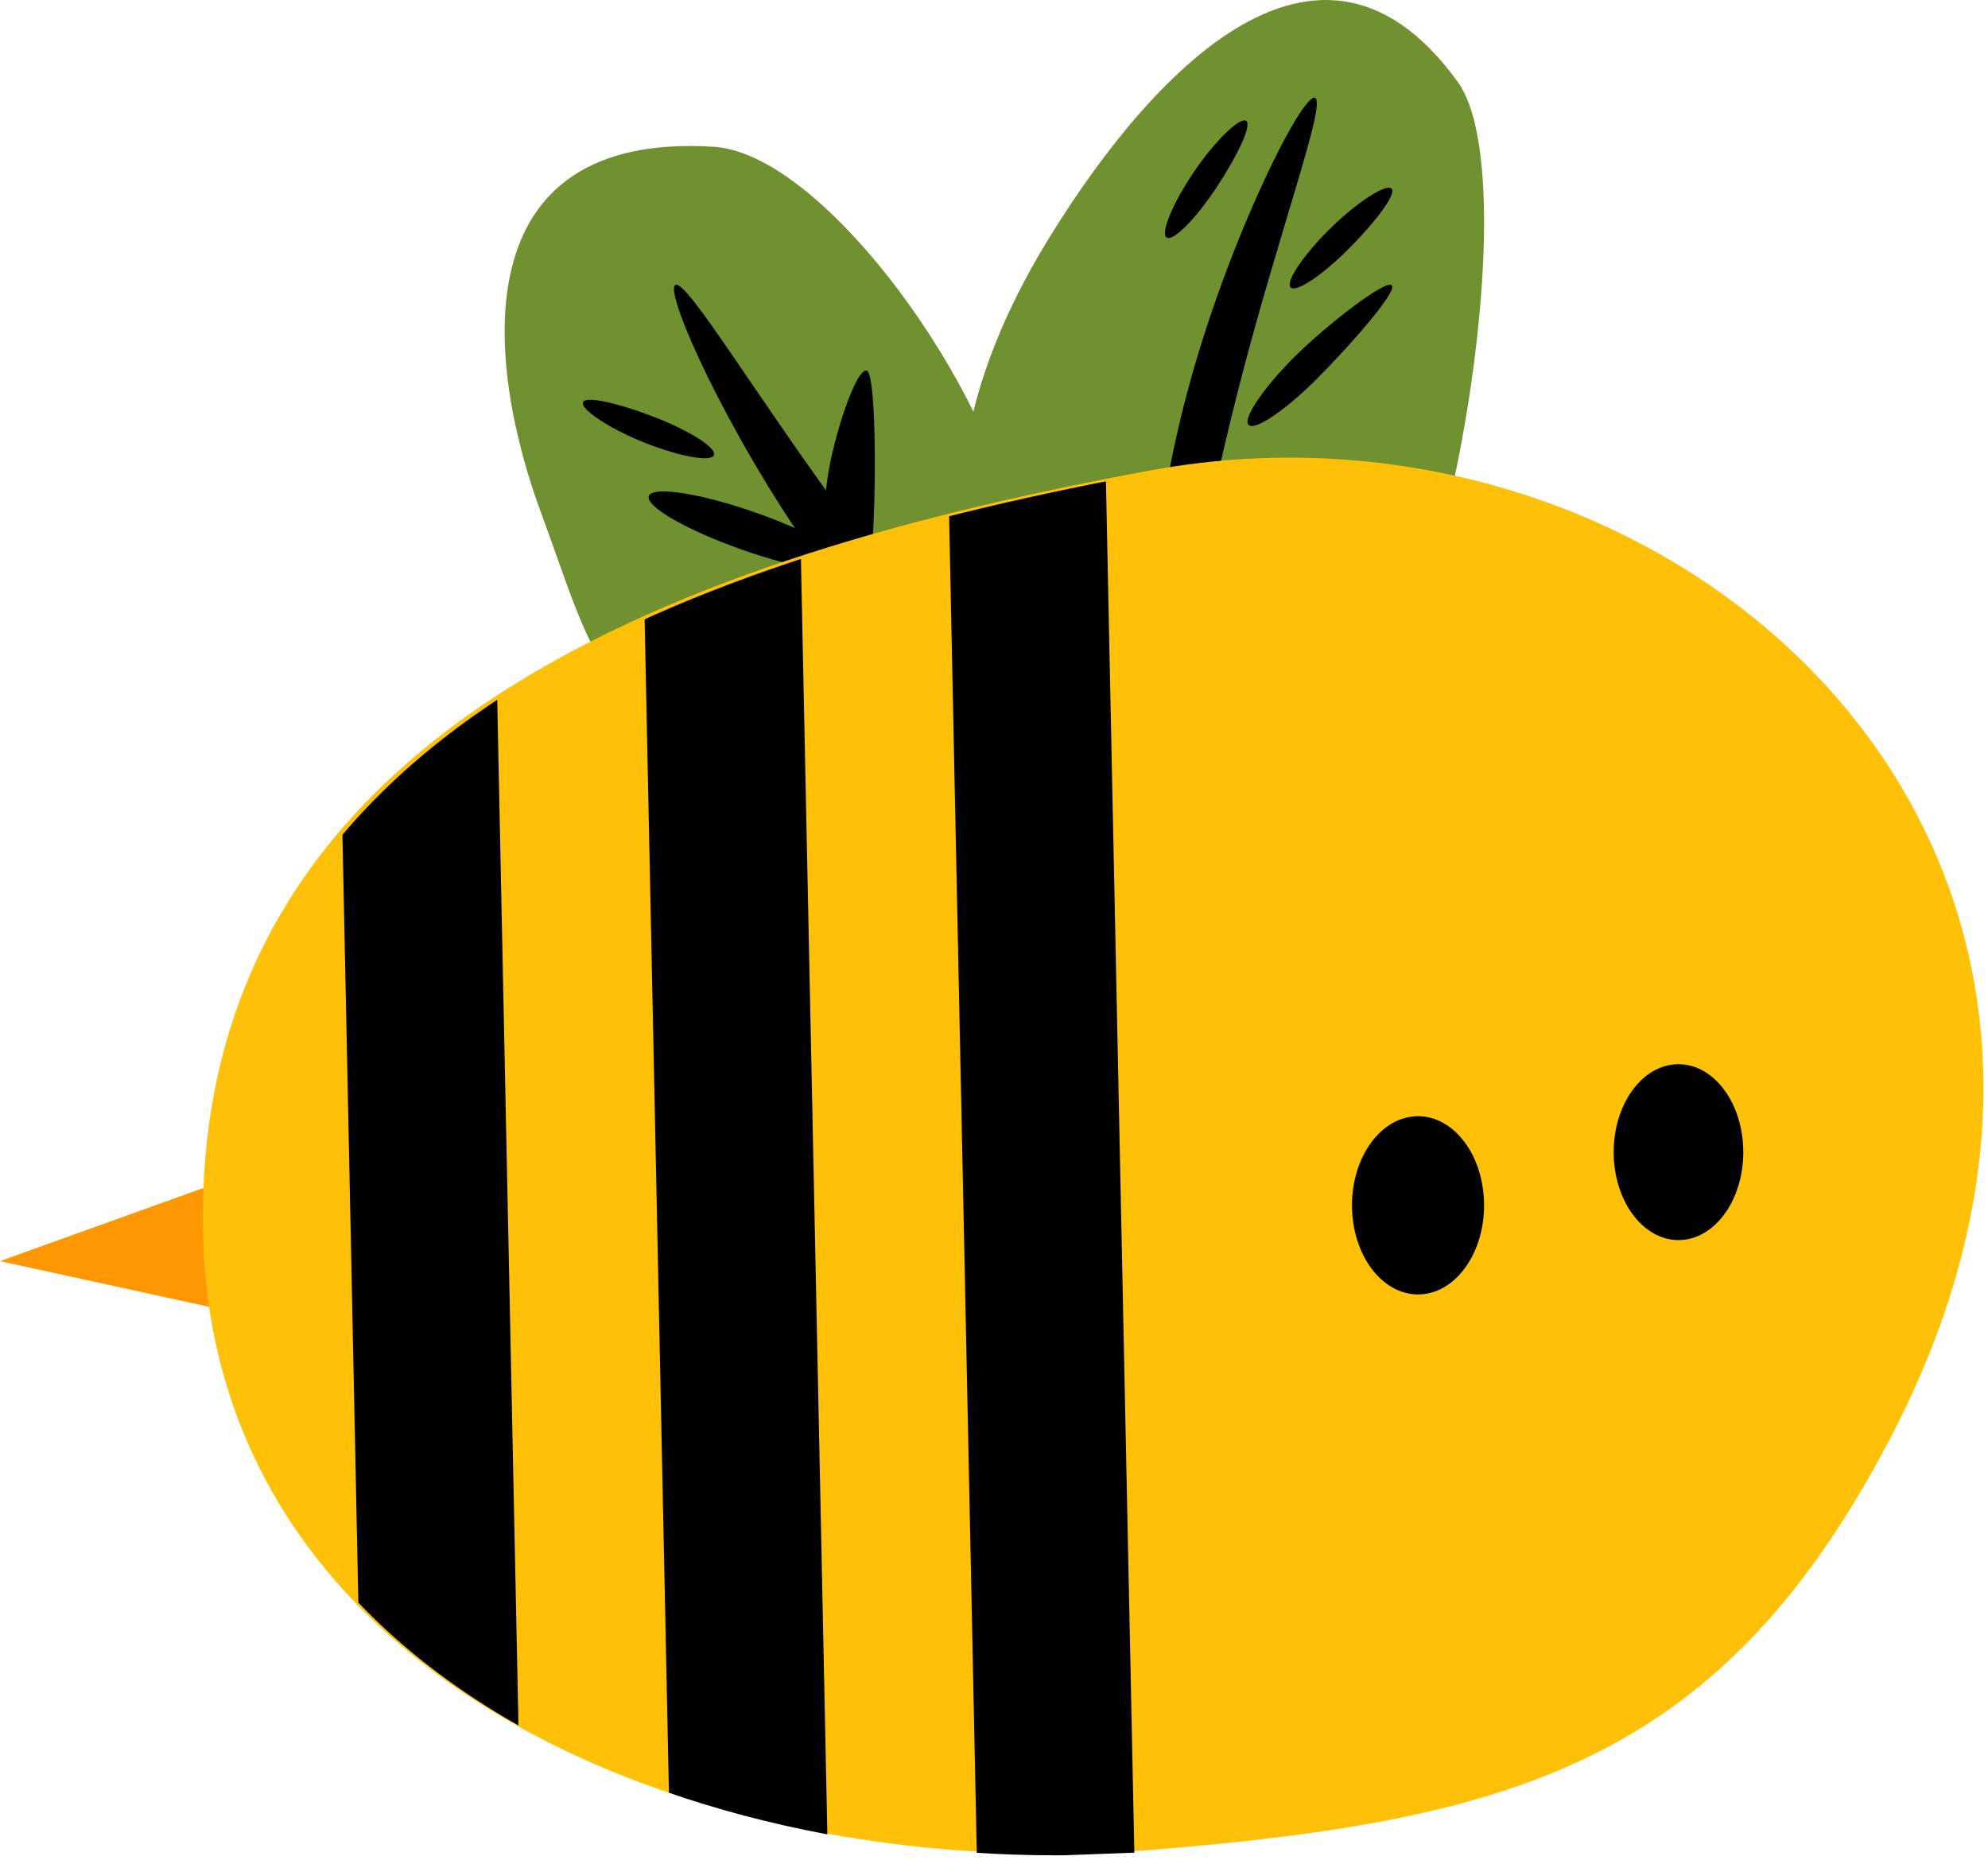 <?xml version="1.0" encoding="UTF-8"?>
<svg id="wasp" xmlns="http://www.w3.org/2000/svg" xmlns:xlink="http://www.w3.org/1999/xlink" viewBox="0 0 496.36 464.49">
  <defs>
    <style>
      .cls-1 {
        fill: #ffc107;
      }

      .cls-2 {
        fill: none;
      }

      .cls-3 {
        fill: #ff9800;
      }

      .cls-4 {
        fill: #6f912f;
      }

      .cls-5 {
        clip-path: url(#clippath);
      }
    </style>
    <clipPath id="clippath">
      <path class="cls-2" d="M473.56,358.57c-41.93,80.95-93,96.1-183.85,103.6-110.43,9.11-236.87-40.35-237.93-155.96-1.14-124.66,121.31-167.18,236.79-188.41,130.79-24.05,261.73,92.62,184.99,240.77Z"/>
    </clipPath>
  </defs>
  <g id="wings">
    <g id="wings-2" data-name="wings">
      <path id="left" class="cls-4" d="M135.31,128.65c-14.36-38.51-19.92-95.89,42.83-92.01,29.81,1.84,74.75,69.18,74.75,99.04s-21.81,44.98-51.41,48.95c-49.23,6.6-53.65-22.4-66.17-55.99Z"/>
      <path id="right" class="cls-4" d="M260.68,61.48c21.77-36.14,66.53-91.97,103.32-40.98,17.48,24.22-3.11,143.29-26.2,162.22-23.09,18.94-55,9.56-76.84-10.81-36.32-33.88-17.07-82.53-.27-110.43Z"/>
    </g>
    <g id="twigs">
      <path d="M309.1,97.52c-9.94,39.03-14.05,70.06-16.83,68.24-5.03-3.29-6.09-31.58,5.31-71.99,10.15-35.97,27.47-70.18,30.69-69.36,3.22.82-9.23,34.08-19.17,73.11Z"/>
      <path d="M213.32,132.1c24.07,32.3,45.59,55.02,42.43,56.04-5.72,1.84-28.37-15.15-52.6-49.44-21.56-30.53-37.24-65.53-34.58-67.51s20.67,28.62,44.74,60.91Z"/>
      <ellipse cx="187.05" cy="132.63" rx="4.93" ry="26.56" transform="translate(-.01 265.25) rotate(-70.67)"/>
      <path d="M322.25,71.77c-1.34-1.34,2.95-7.8,9.59-14.43,6.63-6.63,14.26-11.59,15.59-10.25,1.34,1.34-4.12,8.46-10.75,15.09-6.63,6.63-13.09,10.92-14.43,9.59Z"/>
      <path d="M178.26,113.63c-.69,1.76-8.33.42-17.06-3-8.73-3.42-16.33-8.42-15.64-10.18s9.4.38,18.14,3.8c8.73,3.42,15.25,7.62,14.57,9.38Z"/>
      <path d="M311.75,106.09c-1.53-1.53,3.6-9.13,11.45-16.98s22.78-19.41,24.31-17.88-10.92,15.56-18.77,23.41c-7.85,7.85-15.45,12.98-16.98,11.45Z"/>
      <path d="M208.81,138.74c-2.71-.39-3.7-9.07-2.2-19.37s7.02-27.25,9.74-26.85,2.47,37.59.97,47.9c-1.5,10.3-5.79-1.28-8.5-1.68Z"/>
      <path d="M291.28,59.31c-1.57-1.05,1.37-8.23,6.57-16.03,5.2-7.8,11.71-14.16,13.28-13.11,1.57,1.05-2.38,9.1-7.58,16.91-5.2,7.8-10.7,13.28-12.27,12.23Z"/>
    </g>
  </g>
  <g id="stinger">
    <polygon class="cls-3" points="0 314.87 57.08 327.34 54.98 295.11 0 314.87"/>
  </g>
  <g id="body">
    <path class="cls-1" d="M472.42,358.19c-41.93,80.95-93,96.1-183.85,103.6-110.43,9.11-236.87-40.35-237.93-155.96-1.14-124.66,121.31-167.18,236.79-188.41,130.79-24.05,261.73,92.62,184.99,240.77Z"/>
  </g>
  <g id="strips">
    <g class="cls-5">
      <polygon points="130.12 463.02 90.81 464.49 83 87.92 122.32 86.45 130.12 463.02"/>
      <polygon points="206.67 462.79 167.36 464.26 159.56 87.7 198.87 86.23 206.67 462.79"/>
      <polygon points="283.22 462.56 243.91 464.03 236.11 87.47 275.42 86 283.22 462.56"/>
    </g>
  </g>
  <g id="eyes">
    <g id="eyes-2" data-name="eyes">
      <ellipse cx="354.05" cy="300.94" rx="16.49" ry="22.25"/>
      <ellipse cx="419.08" cy="287.66" rx="16.18" ry="21.96"/>
    </g>
  </g>
</svg>